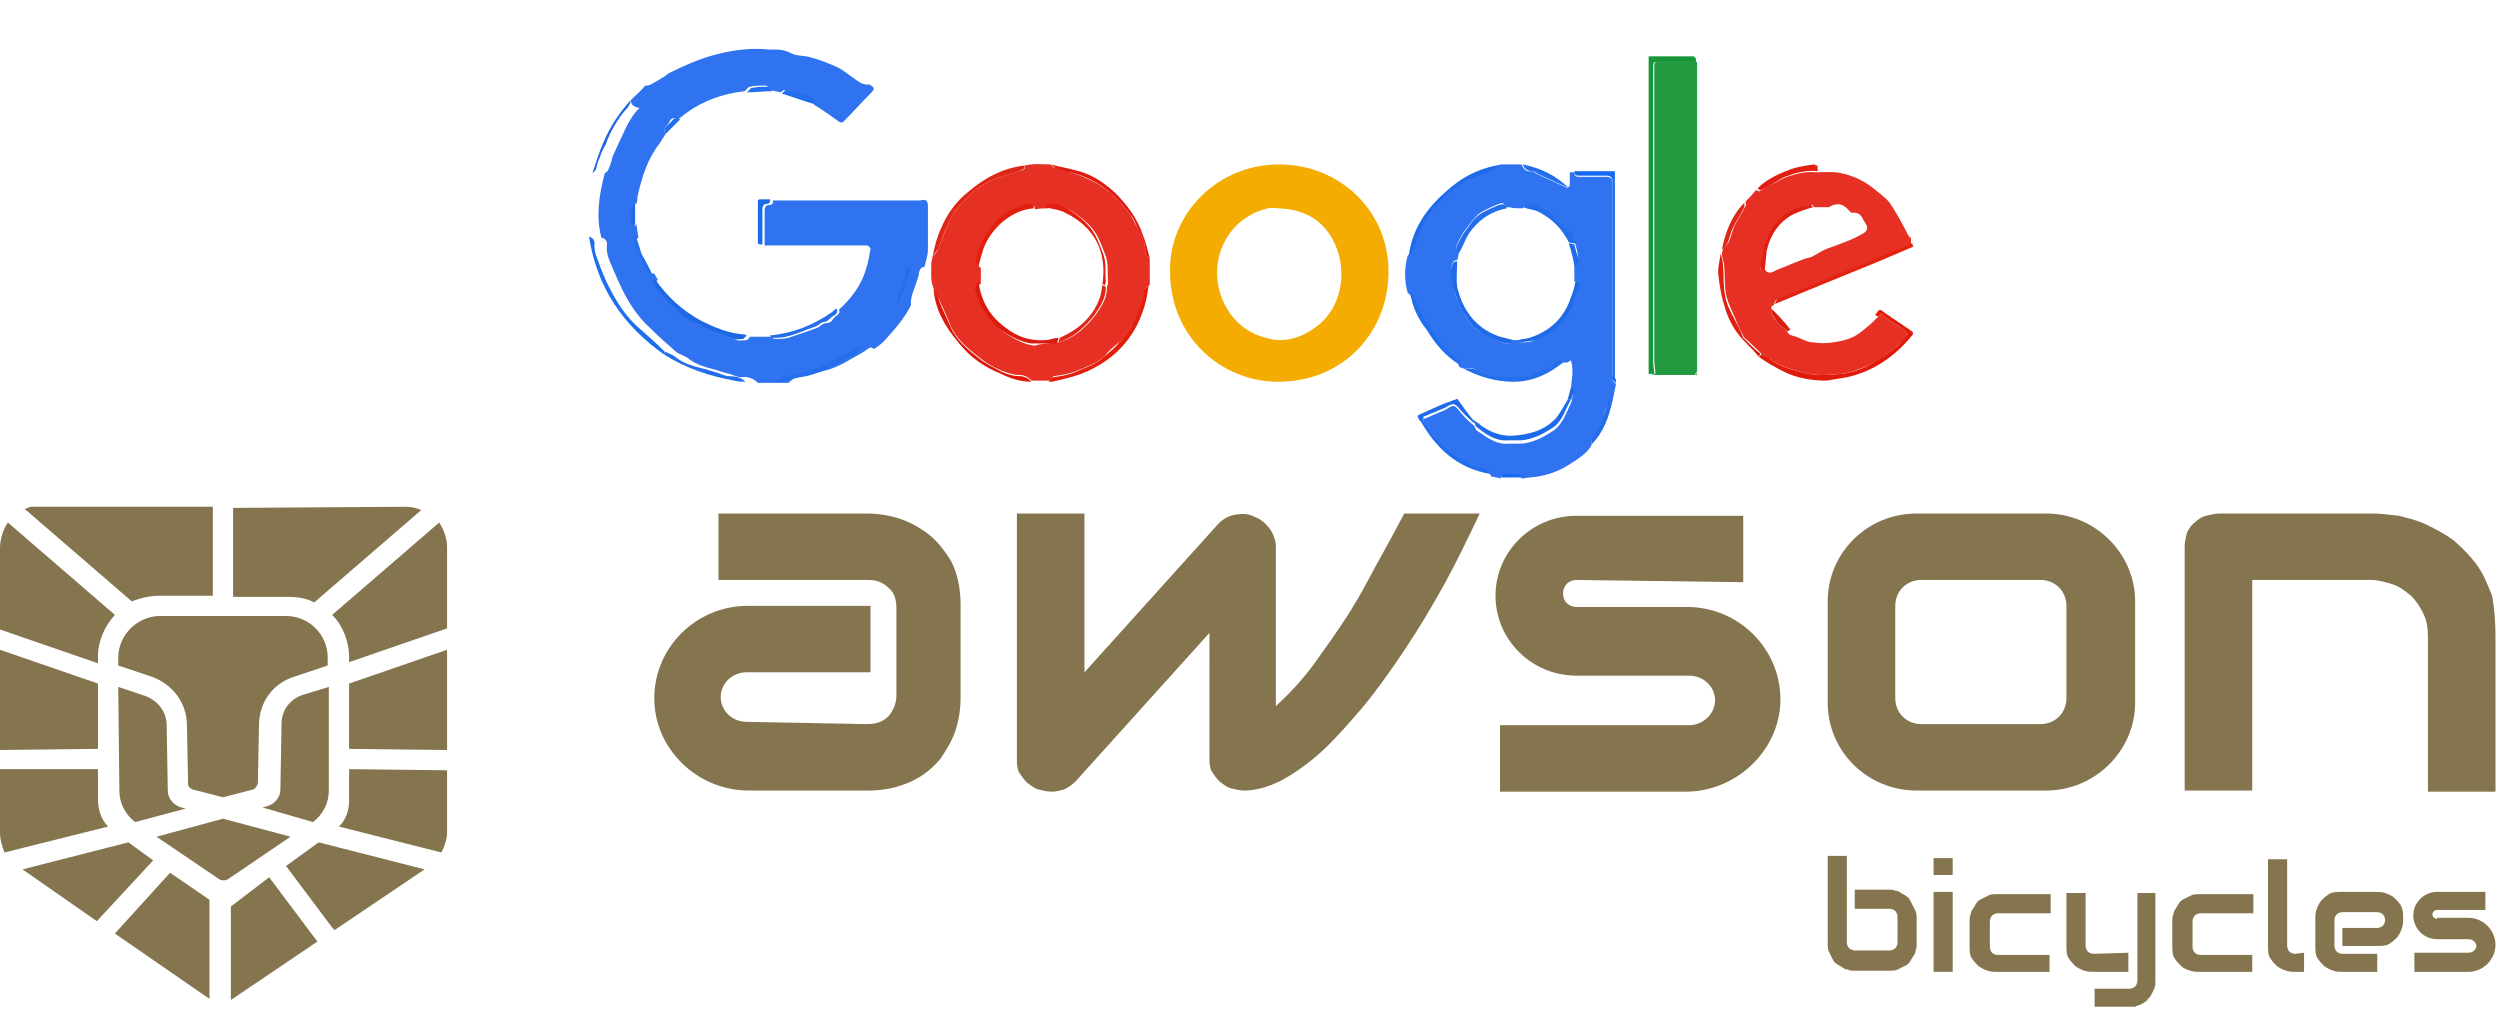 <?xml version="1.0" encoding="utf-8"?>
<!-- Generator: Adobe Illustrator 27.7.0, SVG Export Plug-In . SVG Version: 6.00 Build 0)  -->
<svg version="1.1" id="Camada_1" xmlns="http://www.w3.org/2000/svg" xmlns:xlink="http://www.w3.org/1999/xlink" x="0px" y="0px"
	 viewBox="0 0 222 90" style="enable-background:new 0 0 222 90;" xml:space="preserve">
<style type="text/css">
	.st0{clip-path:url(#SVGID_00000029748226887287556010000003870135828361293198_);}
	.st1{fill:#84754E;}
	.st2{clip-path:url(#SVGID_00000010281406087899166730000015125166248436386434_);}
	.st3{fill:#3073F0;}
	.st4{fill:#F5AC01;}
	.st5{fill:#E63024;}
	.st6{fill:#239940;}
	.st7{fill:#179838;}
	.st8{fill:#1369F2;}
	.st9{fill:#E11B0A;}
	.st10{fill:#E32110;}
	.st11{fill:#DF2718;}
	.st12{fill:#E21E0D;}
	.st13{fill:#1F6EEE;}
	.st14{fill:#DF160B;}
	.st15{fill:#1D6BEB;}
	.st16{fill:#1E68E6;}
	.st17{fill:#DB1B0F;}
	.st18{fill:#246EEC;}
	.st19{fill:#E11F10;}
	.st20{fill:#1E6AE9;}
	.st21{fill:#1969EB;}
	.st22{fill:#77B786;}
	.st23{fill:#6293F0;}
</style>
<g>
	<g>
		<defs>
			<rect id="SVGID_1_" x="57.9" y="45.6" width="163.7" height="43.8"/>
		</defs>
		<clipPath id="SVGID_00000132052168268104676100000001392715132460302515_">
			<use xlink:href="#SVGID_1_"  style="overflow:visible;"/>
		</clipPath>
		<g style="clip-path:url(#SVGID_00000132052168268104676100000001392715132460302515_);">
			<path class="st1" d="M124.7,45.6h6.7c-1,2.1-2,4.2-3.1,6.2c-1.1,2-2.3,4-3.5,5.8s-2.4,3.5-3.7,5.1c-1.3,1.5-2.5,2.9-3.7,4
				s-2.5,2-3.6,2.6c-1.2,0.6-2.3,0.9-3.3,0.9c-0.4,0-0.8-0.1-1.2-0.2c-0.4-0.1-0.7-0.4-1-0.6c-0.3-0.3-0.5-0.6-0.7-0.9
				c-0.2-0.4-0.2-0.8-0.2-1.2V56.2L95.5,69.4c-0.3,0.3-0.6,0.5-1,0.7c-0.4,0.1-0.7,0.2-1.1,0.2s-0.8-0.1-1.2-0.2
				c-0.4-0.1-0.7-0.4-1-0.6c-0.3-0.3-0.5-0.6-0.7-0.9c-0.2-0.4-0.2-0.8-0.2-1.2V45.6h6v14.1l11.9-13.2c0.4-0.4,0.9-0.7,1.5-0.8
				s1.2-0.1,1.7,0.2c0.6,0.2,1,0.6,1.4,1.1c0.3,0.5,0.5,1,0.5,1.6v14.1c1.3-1.2,2.5-2.5,3.5-3.9s2-2.8,2.9-4.2s1.7-2.9,2.5-4.4
				C123.1,48.6,123.9,47.1,124.7,45.6z"/>
			<path class="st1" d="M221.6,56.6v13.7h-6V56.6c0-0.8-0.1-1.5-0.4-2.1c-0.3-0.6-0.6-1.1-1.1-1.6c-0.5-0.4-1-0.8-1.6-1
				s-1.3-0.4-2-0.4H200v18.7h-6V48.5c0-0.4,0.1-0.8,0.2-1.2c0.2-0.4,0.4-0.7,0.7-0.9c0.3-0.3,0.6-0.5,1-0.6s0.8-0.2,1.2-0.2h13.5
				c0.8,0,1.6,0.1,2.4,0.2c0.8,0.2,1.7,0.4,2.5,0.8c0.8,0.4,1.6,0.8,2.4,1.4c0.7,0.6,1.4,1.3,2,2.1s1,1.8,1.4,2.8
				C221.5,54,221.6,55.2,221.6,56.6z"/>
			<path class="st1" d="M189.6,53.4v9c0,4.3-3.6,7.8-7.9,7.8h-11.5c-4.4,0-7.9-3.5-7.9-7.8v-9c0-4.3,3.5-7.8,7.9-7.8h11.5
				C186,45.6,189.6,49.1,189.6,53.4z M183.5,62v-8.2c0-1.3-1-2.3-2.3-2.3h-10.6c-1.3,0-2.3,1-2.3,2.3V62c0,1.3,1,2.3,2.3,2.3h10.6
				C182.5,64.3,183.5,63.3,183.5,62z"/>
			<path class="st1" d="M77,64.3c0.8,0,1.4-0.2,1.9-0.7c0.4-0.5,0.7-1.1,0.7-1.8V54c0-0.8-0.2-1.4-0.7-1.8c-0.5-0.5-1.1-0.7-1.8-0.7
				H63.8v-5.9H77c0.8,0,1.7,0.1,2.7,0.4c1,0.3,1.9,0.8,2.7,1.4c0.8,0.6,1.5,1.5,2.1,2.5c0.5,1,0.8,2.3,0.8,3.8V62
				c0,0.8-0.1,1.7-0.4,2.7c-0.3,1-0.8,1.8-1.4,2.7c-0.7,0.8-1.5,1.5-2.6,2s-2.3,0.8-3.8,0.8h-8h-2.6c-4.6,0-8.4-3.7-8.4-8.2
				s3.7-8.2,8.3-8.2h5.5h5.4v5.9h-11c-1.3,0-2.3,1-2.3,2.2s1,2.2,2.3,2.2L77,64.3L77,64.3z"/>
			<path class="st1" d="M140,51.5c-0.7,0-1.2,0.5-1.2,1.2s0.5,1.2,1.2,1.2h4.3h5.5c4.6,0,8.3,3.7,8.3,8.2s-3.9,8.2-8.4,8.2h-16.5
				v-5.9H150c1.2,0,2.3-1,2.3-2.2s-1-2.2-2.3-2.2h-10c-4,0-7.2-3.2-7.2-7.1s3.2-7.1,7.2-7.1h14.8v5.9L140,51.5z"/>
			<path class="st1" d="M170.2,81.6v2.3c0,0.2,0,0.3-0.1,0.5c0,0.2-0.1,0.4-0.2,0.5c-0.1,0.2-0.2,0.3-0.3,0.5s-0.3,0.3-0.5,0.4
				s-0.4,0.2-0.6,0.3c-0.2,0.1-0.5,0.1-0.8,0.1h-3.1c-0.2,0-0.3,0-0.5-0.1c-0.2,0-0.4-0.1-0.5-0.2c-0.2-0.1-0.3-0.2-0.5-0.3
				c-0.2-0.1-0.3-0.3-0.4-0.5c-0.1-0.2-0.2-0.4-0.3-0.6s-0.1-0.5-0.1-0.8V76h1.7v7.7c0,0.2,0.1,0.4,0.2,0.5c0.1,0.1,0.3,0.2,0.5,0.2
				h3.1c0.2,0,0.4-0.1,0.5-0.2s0.2-0.3,0.2-0.5v-2.3c0-0.2-0.1-0.4-0.2-0.5c-0.1-0.1-0.3-0.2-0.5-0.2h-3.1V79h3.1
				c0.2,0,0.3,0,0.5,0.1c0.2,0,0.4,0.1,0.5,0.2c0.2,0.1,0.4,0.2,0.5,0.3c0.2,0.1,0.3,0.3,0.4,0.5c0.1,0.2,0.2,0.4,0.3,0.6
				C170.2,81,170.2,81.3,170.2,81.6z"/>
			<path class="st1" d="M173.4,76.2v1.5h-1.7v-1.5H173.4z M173.4,79.2v7.1h-1.7v-7.1H173.4z"/>
			<path class="st1" d="M182,84.6v1.7h-4.7c-0.2,0-0.5,0-0.8-0.1s-0.5-0.2-0.8-0.4c-0.2-0.2-0.4-0.4-0.6-0.7
				c-0.2-0.3-0.2-0.7-0.2-1.1v-2.3c0-0.2,0-0.3,0.1-0.5c0-0.2,0.1-0.4,0.2-0.5c0.1-0.2,0.2-0.3,0.3-0.5s0.3-0.3,0.5-0.4
				s0.4-0.2,0.6-0.3c0.2-0.1,0.5-0.1,0.8-0.1h4.7v1.7h-4.7c-0.2,0-0.4,0.1-0.5,0.2s-0.2,0.3-0.2,0.5v2.3c0,0.2,0.1,0.4,0.2,0.5
				c0.1,0.1,0.3,0.2,0.5,0.2h4.6V84.6z"/>
			<path class="st1" d="M191.4,79.2V87c0,0.3,0,0.6-0.1,0.8c-0.1,0.2-0.2,0.4-0.3,0.6s-0.3,0.3-0.4,0.5c-0.2,0.1-0.3,0.2-0.5,0.3
				c-0.2,0.1-0.4,0.1-0.5,0.2c-0.2,0-0.4,0.1-0.5,0.1H186v-1.7h3.1c0.2,0,0.4-0.1,0.5-0.2s0.2-0.3,0.2-0.5v-7.8h1.6V79.2z M189,84.6
				v1.7h-3.1c-0.2,0-0.5,0-0.8-0.1s-0.5-0.2-0.8-0.4c-0.2-0.2-0.4-0.4-0.6-0.7c-0.2-0.3-0.2-0.7-0.2-1.1v-4.7h1.7V84
				c0,0.2,0.1,0.4,0.2,0.5c0.1,0.1,0.3,0.2,0.5,0.2L189,84.6L189,84.6z"/>
			<path class="st1" d="M200,84.6v1.7h-4.7c-0.2,0-0.5,0-0.8-0.1s-0.6-0.2-0.8-0.4c-0.2-0.2-0.4-0.4-0.6-0.7
				c-0.2-0.3-0.2-0.7-0.2-1.1v-2.3c0-0.2,0-0.3,0.1-0.5c0-0.2,0.1-0.4,0.2-0.5c0.1-0.2,0.2-0.3,0.3-0.5s0.3-0.3,0.5-0.4
				s0.4-0.2,0.6-0.3c0.2-0.1,0.5-0.1,0.8-0.1h4.7v1.7h-4.7c-0.2,0-0.4,0.1-0.5,0.2s-0.2,0.3-0.2,0.5v2.3c0,0.2,0.1,0.4,0.2,0.5
				c0.1,0.1,0.3,0.2,0.5,0.2h4.6V84.6z"/>
			<path class="st1" d="M204.6,84.6v1.7h-0.8c-0.2,0-0.5,0-0.8-0.1s-0.5-0.2-0.8-0.4c-0.2-0.2-0.4-0.4-0.6-0.7
				c-0.2-0.3-0.2-0.7-0.2-1.1v-7.7h1.7V84c0,0.2,0.1,0.4,0.2,0.5c0.1,0.1,0.3,0.2,0.5,0.2L204.6,84.6L204.6,84.6z"/>
			<path class="st1" d="M213.4,81.6c0,0.2,0,0.5-0.1,0.8s-0.2,0.5-0.4,0.8c-0.2,0.2-0.4,0.4-0.7,0.6s-0.7,0.2-1.1,0.2H208v-1.6h3.1
				c0.2,0,0.4-0.1,0.5-0.2s0.2-0.3,0.2-0.5s-0.1-0.4-0.2-0.5c-0.1-0.1-0.3-0.2-0.5-0.2H208c-0.2,0-0.4,0.1-0.5,0.2s-0.2,0.3-0.2,0.5
				V84c0,0.2,0.1,0.4,0.2,0.5c0.1,0.1,0.3,0.2,0.5,0.2h3.1v1.6H208c-0.2,0-0.5,0-0.8-0.1s-0.5-0.2-0.8-0.4c-0.2-0.2-0.4-0.4-0.6-0.7
				c-0.2-0.3-0.2-0.7-0.2-1.1v-2.4c0-0.2,0-0.5,0.1-0.8s0.2-0.5,0.4-0.8c0.2-0.2,0.4-0.4,0.7-0.6s0.7-0.2,1.1-0.2h3.1
				c0.2,0,0.5,0,0.8,0.1s0.5,0.2,0.8,0.4c0.2,0.2,0.4,0.4,0.6,0.7C213.4,80.8,213.4,81.1,213.4,81.6z"/>
			<path class="st1" d="M216.4,81.6c-0.2,0-0.4-0.2-0.4-0.4c0-0.2,0.2-0.4,0.4-0.4h4.3v-1.6h-4.3c-1.1,0-2.1,0.9-2.1,2.1
				c0,1.1,0.9,2.1,2.1,2.1h2.8c0.4,0,0.7,0.3,0.7,0.6s-0.3,0.6-0.7,0.6h-4.8v1.7h4.8c1.3,0,2.4-1.1,2.4-2.4s-1.1-2.4-2.4-2.4h-1.6
				h-1.2V81.6z"/>
		</g>
	</g>
</g>
<g>
	<g>
		<defs>
			<rect id="SVGID_00000093894106398518743180000004838980686649013647_" y="45" width="39.7" height="43.8"/>
		</defs>
		<clipPath id="SVGID_00000110442527666971650060000010783275531727733164_">
			<use xlink:href="#SVGID_00000093894106398518743180000004838980686649013647_"  style="overflow:visible;"/>
		</clipPath>
		<g style="clip-path:url(#SVGID_00000110442527666971650060000010783275531727733164_);">
			<path class="st1" d="M36,45c0.5,0,1,0.1,1.4,0.3l-9.5,8.2c-0.7-0.4-1.5-0.5-2.5-0.5h-4.7v-7.9L36,45L36,45z M18.9,45v7.9h-4.7
				c-0.9,0-1.7,0.2-2.5,0.5l-9.5-8.2c0.4-0.2,0.9-0.3,1.4-0.3L18.9,45L18.9,45z M0.7,46.4l9.5,8.2c-0.9,1-1.5,2.3-1.5,3.7v0.6
				l-8.7-3v-7.2C0,47.8,0.3,47,0.7,46.4z M39.7,48.6v7.2l-8.7,3v-0.4c0-1.5-0.6-2.9-1.5-3.8l9.5-8.2C39.4,47,39.7,47.8,39.7,48.6z
				 M0,57.7l8.7,3v5.8L0,66.6V57.7z M39.7,57.7v8.9L31,66.5v-5.8L39.7,57.7z M31,68.3l8.7,0.1v5.5c0,0.6-0.2,1.2-0.5,1.8l-9.1-2.3
				c0.6-0.6,0.9-1.4,0.9-2.3V68.3L31,68.3z M8.7,68.3V71c0,0.9,0.3,1.8,0.9,2.4l-9.2,2.3C0.2,75.2,0,74.6,0,73.9v-5.6
				C0,68.3,8.7,68.3,8.7,68.3z M11.4,74.8l2.2,1.6l-5,5.4L2,77.2L11.4,74.8z M28.3,74.8l9.4,2.4l-8,5.4c0-0.1-0.1-0.1-0.1-0.1
				l-4.2-5.6L28.3,74.8z M15.1,77.5l3.5,2.4v8.8l-8.4-5.8L15.1,77.5z M23.9,77.9l4.2,5.6l0.1,0.1l-7.7,5.2v-8.3L23.9,77.9z"/>
			<path class="st1" d="M25.4,54.7c2,0,3.7,1.6,3.7,3.7v0.7l-3,1c-1.9,0.6-3.1,2.3-3.1,4.3l-0.1,5.1c0,0.2-0.2,0.5-0.4,0.6l-2.7,0.7
				l-2.7-0.7c-0.2-0.1-0.4-0.2-0.4-0.5v-0.1l-0.1-5.1c0-1.9-1.2-3.6-3.1-4.3l-3-1v-0.7c0-2,1.7-3.7,3.7-3.7H25.4z M29.2,61v9.2
				c0,1.1-0.5,2.1-1.4,2.8l-4.5-1.3l0.4-0.1c0.7-0.2,1.2-0.8,1.2-1.5l0.1-5.8c0-1.2,0.7-2.2,1.9-2.6L29.2,61z M10.5,61l2.4,0.8
				c1.1,0.4,1.9,1.4,1.9,2.6l0.1,5.8c0,0.7,0.5,1.3,1.2,1.5l0.4,0.1L12,73c-0.9-0.7-1.4-1.7-1.4-2.8L10.5,61L10.5,61z M19.8,72.7
				l6,1.6l-5.6,3.8c-0.2,0.1-0.5,0.1-0.7,0l-5.6-3.8L19.8,72.7z"/>
		</g>
	</g>
</g>
<g>
	<path class="st3" d="M59.1,11.9c-0.2,0.3-0.3,0.5-0.5,0.8c-1.1,1.4-1.6,3-2,4.8c0,0.2,0,0.4-0.1,0.6h-0.1c-0.3,0.2-0.4,1.4-0.2,1.7
		c0,0.1,0.1,0.4,0.3,0.1c0.1,0.4,0.1,0.8,0.2,1.2c-0.4,0.2-0.2,0.5-0.1,0.7c0.2,0.6,0.5,1.3,0.8,1.9c0.1,0.3,0.2,0.6,0.7,0.6
		c0.1,0.2,0.2,0.3,0.3,0.5c0,0.1-0.2,0.2-0.1,0.3c0.1,0.2,0.2,0.5,0.4,0.7c0.4,0.5,0.8,1,1.3,1.4c0.6,0.6,1.2,1.2,2.1,1.6
		c0.6,0.2,1.1,0.6,1.7,0.8c0.5,0.2,1.1,0.4,1.6,0.6c0.3,0.1,0.6,0,0.9,0c0.1,0,0.2-0.2,0.3-0.3c0.6,0,1.3,0,1.9,0
		c0.1,0.1,0.2,0.2,0.3,0.2c0.4,0,0.8,0,1.2-0.1c0.9-0.3,1.8-0.6,2.6-0.9c0.2-0.1,0.5-0.4,0.7-0.4c0.4,0,0.6-0.2,0.7-0.4
		c0.2-0.3,0.7-0.4,0.5-0.8c1.1-1,2-2.2,2.4-3.6c0.2-0.6,0.3-1.2,0.4-1.8c0-0.1-0.2-0.3-0.3-0.3c-0.2,0-0.5,0-0.7,0c-2.7,0-5.3,0-8,0
		c-0.1,0-0.3,0-0.4,0c0-1,0-2,0-3.1c0-0.3,0.1-0.5,0.4-0.5s0.4-0.2,0.3-0.4c0.2,0,0.5,0,0.7,0h0.1c0.1,0,0.2,0,0.3,0h0.1
		c0.1,0,0.2,0,0.3,0h0.1c0.1,0,0.2,0,0.3,0h0.1c0.1,0,0.2,0,0.3,0H71c0.1,0,0.2,0,0.3,0h0.1c0.1,0,0.2,0,0.3,0h0.1
		c0.1,0,0.2,0,0.3,0h0.1c0.1,0,0.2,0,0.3,0h0.1c0.1,0,0.2,0,0.3,0H73c0.1,0,0.2,0,0.3,0h0.1c0.1,0,0.2,0,0.3,0h0.1
		c0.1,0,0.2,0,0.3,0h0.1c0.1,0,0.2,0,0.3,0h0.1c0.1,0,0.2,0,0.3,0H75c0.1,0,0.2,0,0.3,0h0.1c0.1,0,0.2,0,0.3,0h0.1
		c0.1,0,0.2,0,0.3,0h0.1c0.1,0,0.2,0,0.3,0h0.1c0.1,0,0.2,0,0.3,0H77c0.1,0,0.2,0,0.3,0h0.1c0.1,0,0.2,0,0.3,0h0.1
		c0.1,0,0.2,0,0.3,0h0.1c0.1,0,0.2,0,0.3,0h0.1c0.1,0,0.2,0,0.3,0H79c0.1,0,0.2,0,0.3,0h0.1c0.3,0,0.7,0,1,0h0.1c0.1,0,0.2,0,0.3,0
		h0.1c0.1,0,0.2,0,0.3,0h0.1c0.1,0,0.2,0,0.3,0h0.1c0.4-0.1,0.7-0.1,0.7,0.5c0,1.3,0,2.6,0,3.9c0,0.5-0.2,1-0.3,1.5
		c-0.3,0-0.4,0.2-0.5,0.5c0,0.3-0.1,0.5-0.2,0.8c-0.2,0.7-0.6,1.4-0.5,2.1c-0.6,1.2-1.5,2.2-2.4,3.2c-0.3,0.3-0.6,0.5-0.9,0.7
		c-0.1-0.1-0.3-0.2-0.4-0.1c-0.2,0.1-0.4,0.3-0.6,0.4c-1.1,0.6-2.1,1.3-3.3,1.6c-0.8,0.2-1.6,0.6-2.5,0.6c-0.3,0-0.5,0.3-0.8,0.5
		c-0.1,0-0.2,0-0.3,0h-0.1c-0.8,0-1.5,0-2.3,0c-0.4-0.4-0.9-0.6-1.5-0.5c-0.3,0-0.7-0.2-1-0.3c-0.5-0.1-1-0.3-1.4-0.4
		c-0.8-0.2-1.5-0.4-2.2-0.9c-0.3-0.3-0.8-0.4-1.1-0.6c-0.8-0.7-1.6-1.4-2.4-2.2c-1-0.9-1.8-2.1-2.4-3.3c-0.3-0.6-0.6-1.3-0.9-2
		c-0.3-0.7-0.6-1.3-0.5-2.1c0-0.3-0.1-0.5-0.5-0.6c-0.5-1.9-0.2-3.8,0.3-5.7c0.1-0.1,0.3-0.2,0.3-0.3c0.2-0.4,0.3-0.8,0.4-1.2
		c0.2-0.4,0.3-0.7,0.5-1.1c0.3-0.6,0.5-1.1,0.8-1.7c0.3-0.5,0.6-1.1,1.1-1.5C56,9.4,56.1,9.2,56,8.9c0.4-0.4,0.9-0.8,1.3-1.3
		c0.2,0,0.3,0,0.5-0.1c0.5-0.3,1.1-0.6,1.6-1C60.6,5.9,61.7,5.4,63,5c1.7-0.5,3.5-0.8,5.3-0.6c0.2,0,0.4,0,0.6,0
		c0.5,0,0.9,0.1,1.3,0.3C70.7,5,71.4,4.9,72,5.1c0.8,0.2,1.5,0.5,2.2,0.8c0.5,0.2,1,0.6,1.4,0.9c0.5,0.3,0.9,0.8,1.6,0.7
		c0.5,0.3,0.5,0.4,0.1,0.8c-0.8,0.8-1.6,1.7-2.4,2.5c-0.1,0.1-0.3,0.1-0.4,0c-0.7-0.5-1.4-1-2.2-1.5c-0.1-0.1-0.1-0.3-0.2-0.4
		c-0.3-0.4-0.8-0.5-1.3-0.6C70.4,8.2,70,8.1,69.6,8c-0.1,0-0.2,0.2-0.3,0.2C69,8.1,68.7,8.1,68.4,8c-0.1-0.1-0.2-0.4-0.4-0.4
		c-0.5,0-1,0-1.4,0.1c-0.2,0-0.3,0.3-0.5,0.4C64.3,8.3,62.5,8.9,61,10c-0.3,0.2-0.5,0.4-0.8,0.6c-0.3-0.1-0.5-0.2-0.7,0.1
		C59.4,11.1,58.8,11.3,59.1,11.9z"/>
	<path class="st3" d="M129.9,32.7c-0.1,0-0.2-0.1-0.3-0.1c-0.1-0.2-0.2-0.5-0.3-0.6c-1.2-0.8-2-1.9-2.7-3.1c-0.4-0.6-0.7-1.3-1-2
		c-0.1-0.4-0.3-0.7-0.6-0.9c-0.3-1.1-0.3-2.2,0-3.3c0.6-0.5,0.6-1.3,0.9-1.9s0.5-1.3,0.9-1.8c1.1-1.2,2.1-2.5,3.7-3.1
		c0.6-0.2,1.2-0.4,1.8-0.7c0.4-0.2,0.7-0.4,1-0.6c0.6,0,1.2,0,1.8,0c0.2,0.4,0.4,0.7,0.9,0.6c0.1,0,0.3,0.1,0.4,0.2
		c0.1,0.1,0.3,0.1,0.4,0.2c0.4,0.2,0.7,0.3,1.1,0.5c0.4,0.2,0.9,0.4,1.3,0.6c0.1-0.1,0.2-0.2,0.2-0.3c0-0.4,0-0.7,0-1.1
		c0.1,0,0.3,0,0.4,0c0,0.3,0.1,0.4,0.4,0.4c0.8,0,1.6,0,2.4,0c0.4,0,0.6,0.1,0.6,0.6c0,5.7,0,11.4,0,17.1c0,0.1,0,0.3,0,0.4
		c0.1,0.1,0.2,0.2,0.3,0.3c-0.1,0.5-0.2,1-0.3,1.5c-0.1,0.1-0.3,0.1-0.4,0.2c-0.2,0.4-0.3,0.8-0.4,1.2c-0.2,0.6-0.4,1.2-0.8,1.7
		c-0.3,0.3-0.3,0.6-0.3,0.9c-0.5,0.8-1.4,1.3-2.2,1.8c-1,0.6-2.1,0.9-3.2,1c-0.3,0-0.6,0.1-0.8,0.1c0-0.2-0.1-0.4-0.3-0.3
		c-0.4,0-0.8,0-1.2,0c-0.3,0-0.4,0.1-0.3,0.3c-0.3-0.1-0.6-0.1-0.9-0.2c-0.1-0.4-0.4-0.5-0.7-0.5c-1-0.2-1.8-0.7-2.6-1.2
		c-0.6-0.4-1-0.9-1.5-1.4c-0.2-0.2-0.3-0.4-0.5-0.5c-0.3-0.4-0.5-0.7-0.7-1.1c0-0.1,0-0.3,0-0.4c0.4-0.1,0.7-0.3,1-0.4
		c0.4-0.2,0.8-0.3,1.1-0.5c0.6-0.4,0.7-0.3,1.1,0.2c0.4,0.5,0.8,0.9,1.3,1.3c0.1,0.1,0.1,0.3,0.2,0.4c0.9,0.6,1.7,1.3,2.9,1.2
		c0.4,0,0.7,0,1.1,0c1.1-0.1,2-0.6,2.9-1.2c0.8-0.6,1.1-1.6,1.5-2.4c0-0.1,0.1-0.2,0.1-0.3c0-0.3,0.2-0.6-0.1-0.8
		c0-0.9,0.3-1.7,0-2.7c-0.2,0.1-0.3,0.2-0.4,0.2c-0.3,0-0.5-0.1-0.8,0.1c-0.6,0.6-1.6,0.7-2.3,1.3h-0.1c-1,0-2,0-2.9-0.1
		c-0.6-0.1-1.2-0.4-1.8-0.6C130.7,32.6,130.3,32.7,129.9,32.7z M139.9,21.7c-0.1-0.2-0.3-0.4-0.3-0.6c0-0.4-0.4-0.6-0.7-0.8
		c-0.3-0.3-0.7-0.5-0.9-0.9c-0.1-0.2-0.4-0.4-0.6-0.5c-0.3-0.2-0.6-0.3-0.9-0.5c-0.6-0.3-0.8-0.3-1.3,0.1c-0.4,0-0.8,0-1.2-0.1h-0.1
		c-0.1,0-0.1,0-0.2,0c-0.1-0.4-0.3-0.4-0.6-0.3c-0.2,0.1-0.5,0.2-0.7,0.3c-0.4,0.2-0.9,0.4-1.2,0.7c-0.4,0.4-0.7,0.8-1,1.2
		c-0.3,0.4-0.6,0.9-0.8,1.4c-0.1,0.2-0.1,0.5,0.2,0.6c-0.1,0.3-0.1,0.5-0.2,0.8c-0.4,0-0.4,0.3-0.5,0.6c-0.1,0.8,0.2,1.5,0.3,2.3
		c0.2,0.7,0.5,1.3,0.9,2c0.3,0.5,0.6,1,1.1,1.3c0.7,0.4,1.4,0.9,2.2,1.1c0.3,0.1,0.7,0.3,1-0.2c0.1,0,0.2,0,0.4,0
		c0.1,0.1,0.1,0.2,0.2,0.2c0.4,0,0.9,0,1.3-0.2c0.7-0.2,1.3-0.7,1.9-1.2c0.5-0.5,1-1.1,1.3-1.8c0.3-0.6,0.4-1.2,0.6-1.8
		c0.1-0.3,0-0.4-0.3-0.4c0-0.5,0-1,0-1.5c0.5-0.1,0.3-0.5,0.3-0.8C140.1,22.4,140,22.1,139.9,21.7z"/>
	<path class="st4" d="M113.6,14.6c5.4,0,9.8,4.2,9.7,9.7c-0.1,5.4-4.2,9.7-10,9.6c-4.9-0.1-9.4-4-9.4-9.8
		C103.8,19.1,108,14.6,113.6,14.6z M113.6,18.5c-0.3,0-0.7-0.1-1,0c-3.5,0.8-5.3,4.4-4.2,7.7c0.7,2,2.1,3.3,4,3.8
		c1.6,0.5,3.2,0,4.5-1c2.3-1.7,2.7-4.9,1.7-7.2C117.7,19.7,116,18.6,113.6,18.5z"/>
	<path class="st5" d="M82.9,25.6c-0.3-0.7-0.2-1.4-0.2-2.2c0-0.2,0.1-0.4,0.1-0.6c0.2-0.2,0.4-0.4,0.5-0.7c0.3-0.7,0.5-1.3,0.8-2
		c0.2-0.6,0.5-1.1,0.9-1.6c1-1.2,2.1-2.2,3.6-2.7c0.6-0.2,1.2-0.4,1.9-0.6c0.3-0.1,0.6-0.1,0.5-0.5c0.8-0.2,1.5-0.1,2.3-0.1
		c0.1,0.1,0.2,0.3,0.4,0.3c0.5,0.1,0.9,0.2,1.4,0.4c1.5,0.5,2.8,1.1,3.9,2.2c0.5,0.5,1,1,1.4,1.6c0.2,0.3,0.4,0.8,0.6,1.1
		c0.4,0.6,0.7,1.3,0.7,2.1c0,0.3,0.1,0.5,0.4,0.6c0,0.8,0,1.6,0,2.4c-0.1,0.1-0.4,0.3-0.4,0.4c-0.1,0.9-0.4,1.7-0.8,2.5
		s-0.8,1.5-1.4,2.1c-0.5,0.4-1,0.8-1.4,1.3c-0.7,0.7-1.5,0.9-2.4,1.3c-0.7,0.3-1.4,0.4-2.1,0.5c-0.1,0-0.3,0.3-0.4,0.4
		c-0.5,0-1,0-1.6,0c-0.3-0.3-0.6-0.5-1.1-0.5s-1.1-0.2-1.6-0.4c-0.7-0.3-1.4-0.7-2-1.2c-1-0.8-2-1.6-2.5-2.8c-0.3-0.8-0.7-1.6-1-2.3
		C83.2,26.3,83,25.9,82.9,25.6z M94,30.4L94,30.4c0.7-0.2,1.3-0.5,1.8-0.9c0.6-0.5,1.2-1.1,1.6-1.7c0.5-0.7,0.9-1.4,0.9-2.3
		c0-0.1,0.1-0.3,0.1-0.4c-0.1-0.9,0.1-1.7-0.3-2.6c-0.3-0.8-0.6-1.6-1.1-2.2c-0.4-0.5-1-1-1.6-1.4s-1.3-0.7-2-0.7
		c-0.2,0-0.4,0-0.3,0.3c-0.4,0-0.8,0-1.2,0.1c0-0.5-0.4-0.4-0.6-0.3c-0.9,0.3-1.7,0.6-2.4,1.3c-1.1,0.9-1.6,2.1-2,3.4
		c-0.1,0.3-0.1,0.6,0.2,0.8c0,0.5,0,1,0,1.4c-0.3,0.1-0.3,0.5-0.2,0.7c0.2,0.6,0.4,1.3,0.8,1.9c0.5,0.8,1,1.5,1.9,2
		c0.7,0.4,1.4,0.8,2.3,0.9C92.4,30.5,93.1,30.5,94,30.4C93.9,30.4,93.9,30.4,94,30.4z"/>
	<path class="st5" d="M155.9,16.9C156,16.9,156,16.9,155.9,16.9c0.2,0,0.3,0.1,0.3,0.1c0.5-0.3,1-0.6,1.5-0.8c0.3-0.2,0.7-0.4,1-0.5
		c0.9-0.3,1.7-0.5,2.6-0.4c0.8,0,1.5-0.1,2.3,0.1c0.9,0.2,1.8,0.6,2.6,1.2c0.6,0.5,1.2,0.9,1.6,1.4c0.6,0.9,1.1,1.8,1.6,2.8
		c0.1,0.1,0.1,0.2,0.2,0.3h0.1c0,0.1,0,0.3,0,0.4s0,0.1,0,0.2c-0.6,0.3-1.3,0.5-1.9,0.8c-0.6,0.3-1.2,0.6-1.9,0.8
		c-0.7,0.3-1.5,0.6-2.2,0.9c-1.3,0.5-2.6,1.1-3.9,1.6c-0.7,0.3-1.4,0.5-2,0.8c-0.2,0.1-0.2,0.3-0.3,0.5l0,0c-0.1,0-0.1,0.1-0.2,0.1
		c0,0.1,0,0.1,0,0.2c-0.1,0.5,0.3,0.9,0.5,1.2c0.2,0.3,0.6,0.5,0.9,0.8c0.1,0.4,0.5,0.4,0.8,0.5c0.5,0.2,1,0.5,1.5,0.5
		c0.6,0.1,1.2,0.1,1.8,0s1.2-0.2,1.8-0.5s1.1-0.8,1.6-1.2c0.2-0.2,0.4-0.4,0.6-0.6c0.2-0.2,0.3-0.3,0.5,0c0.1,0.1,0.3,0.2,0.4,0.3
		c0.6,0.4,1.3,0.7,1.7,1.3c-0.3,0.4-0.6,0.8-1,1.1c-0.8,0.6-1.5,1.2-2.4,1.6c-0.8,0.4-1.7,0.7-2.5,0.8c-1.1,0.1-2.2,0.2-3.3-0.1
		c-1-0.3-2.1-0.5-3-1.2c-0.3-0.2-0.6-0.4-0.8-0.5c-0.5-0.5-1-1-1.5-1.4c-0.3-0.6-0.6-1.1-0.8-1.7c-0.3-0.7-0.6-1.3-0.8-2
		c-0.2-0.9-0.1-1.8-0.2-2.7c0-0.4-0.2-0.7-0.2-1.1c0-0.1,0.1-0.2,0.1-0.4c0.2-0.2,0.4-0.4,0.5-0.6c0.2-0.4,0.3-0.9,0.5-1.4
		c0.3-0.6,0.7-1.2,1-1.8c0.1-0.1,0-0.3,0-0.4C155.3,17.6,155.6,17.3,155.9,16.9C155.8,17,155.8,17,155.9,16.9
		C155.8,17,155.8,17,155.9,16.9L155.9,16.9z M156.7,23.9L156.7,23.9c0.3,0.5,0.7,0.3,1,0.1c0.8-0.3,1.7-0.7,2.5-1
		c0.2-0.1,0.5-0.1,0.7-0.2c0.4-0.2,0.8-0.5,1.3-0.7c1.1-0.4,2.3-0.8,3.3-1.4c0.3-0.2,0.4-0.5,0.2-0.8c-0.1-0.1-0.1-0.2-0.2-0.3
		c-0.2-0.5-0.5-0.8-1.1-0.7c-0.2-0.2-0.3-0.3-0.5-0.5c-0.5-0.4-1-0.3-1.5,0c-0.4,0-0.9,0-1.3,0c-0.1-0.1-0.2-0.3-0.3-0.2
		c-0.5,0.1-1.1,0.3-1.6,0.5c-0.5,0.3-1,0.6-1.3,1c-0.5,0.6-0.8,1.3-1.1,2c-0.1,0.3-0.1,0.7-0.2,1c-0.1,0.3-0.1,0.6-0.2,0.9
		C156.2,23.9,156.4,24,156.7,23.9z"/>
	<path class="st6" d="M150.7,5.5c0,8.9,0,17.8,0,26.8c0,0.2,0,0.5,0,0.7c-0.1,0.1-0.2,0.2-0.2,0.3c-1.2,0-2.3,0-3.5,0
		c-0.2,0-0.3-0.1-0.5-0.1c0.2,0,0.3,0,0.5,0c0-0.4-0.1-0.8-0.1-1.1c0-0.7,0-1.4,0-2.1c0-8,0-15.9,0-23.9c0-0.6,0-0.6,0.6-0.6
		C148.5,5.5,149.6,5.5,150.7,5.5L150.7,5.5z"/>
	<path class="st7" d="M150.6,5.5c-1.1,0-2.1,0-3.2,0c-0.6,0-0.6,0-0.6,0.6c0,8,0,15.9,0,23.9c0,0.7,0,1.4,0,2.1
		c0,0.4,0.1,0.7,0.1,1.1c-0.1,0-0.3,0-0.5,0c0-0.2,0-0.4,0-0.5c0-9.1,0-18.1,0-27.2c0-0.1,0-0.3,0-0.5c1.2,0,2.4,0,3.6,0h0.1
		c0.1,0,0.2,0,0.3,0c0.1,0.1,0.1,0.1,0.2,0.2C150.6,5.2,150.6,5.4,150.6,5.5z"/>
	<path class="st8" d="M143.5,34c-0.1-0.1-0.3-0.2-0.3-0.3c-0.1-0.1,0-0.3,0-0.4c0-5.7,0-11.4,0-17.1c0-0.4-0.1-0.6-0.6-0.6
		c-0.8,0-1.6,0-2.4,0c-0.3,0-0.4-0.1-0.4-0.4c1.2,0,2.4,0,3.6,0c0,0.1,0,0.2,0,0.3c0,6,0,12,0,18C143.5,33.7,143.5,33.8,143.5,34z"
		/>
	<path class="st9" d="M156.4,31.4c0.3,0.2,0.6,0.3,0.8,0.5c0.9,0.7,1.9,0.9,3,1.2s2.2,0.2,3.3,0.1c0.9-0.1,1.8-0.4,2.5-0.8
		c0.8-0.4,1.6-1,2.4-1.6c0.4-0.3,0.6-0.7,1-1.1c-0.4-0.6-1.1-0.9-1.7-1.3c-0.1-0.1-0.3-0.2-0.4-0.3c-0.2-0.3-0.3-0.2-0.5,0
		c-0.1,0-0.2-0.1-0.3-0.1c0.4-0.6,0.4-0.6,0.9-0.2c0.7,0.5,1.5,1,2.2,1.5c0.3,0.2,0.4,0.3,0.1,0.6c-1.5,1.8-3.4,3.1-5.7,3.6
		c-0.6,0.1-1.2,0.2-1.8,0.3c-1.3,0-2.6-0.2-3.8-0.8c-0.8-0.4-1.5-0.8-2.2-1.3C156.3,31.6,156.4,31.5,156.4,31.4z"/>
	<path class="st10" d="M157.6,27c0.1-0.2,0.2-0.5,0.3-0.5c0.7-0.3,1.3-0.5,2-0.8c1.3-0.5,2.6-1.1,3.9-1.6c0.7-0.3,1.5-0.6,2.2-0.9
		c0.6-0.3,1.2-0.5,1.9-0.8c0.6-0.3,1.3-0.5,1.9-0.8c0,0.1,0.1,0.2,0.1,0.3c-0.9,0.4-1.9,0.8-2.8,1.2c-2.2,0.9-4.4,1.8-6.6,2.7
		C159.5,26.2,158.6,26.6,157.6,27z"/>
	<path class="st11" d="M91,14.7c0,0.4-0.3,0.4-0.5,0.5c-0.6,0.2-1.3,0.4-1.9,0.6c-1.5,0.5-2.6,1.5-3.6,2.7c-0.4,0.5-0.7,1-0.9,1.6
		c-0.3,0.6-0.5,1.3-0.8,2c-0.1,0.2-0.3,0.4-0.5,0.7c0.2-0.9,0.4-1.8,0.8-2.6c0.5-1.2,1.3-2.3,2.3-3.1C87.4,15.8,89.1,14.9,91,14.7z"
		/>
	<path class="st12" d="M93.1,33.9c0.1-0.1,0.3-0.4,0.4-0.4c0.7-0.1,1.4-0.2,2.1-0.5c0.8-0.4,1.7-0.6,2.4-1.3c0.5-0.4,1-0.8,1.4-1.3
		c0.6-0.6,1.1-1.4,1.4-2.1c0.4-0.8,0.7-1.6,0.8-2.5c0-0.1,0.3-0.3,0.4-0.4c-0.1,0.6-0.2,1.3-0.4,1.9c-0.9,2.9-2.8,4.8-5.6,5.9
		c-0.8,0.3-1.7,0.5-2.6,0.7C93.4,33.9,93.2,33.9,93.1,33.9z"/>
	<path class="st13" d="M52.3,21c0.3,0.1,0.5,0.3,0.5,0.6c-0.1,0.8,0.3,1.4,0.5,2.1c0.3,0.7,0.5,1.3,0.9,2c0.6,1.2,1.4,2.4,2.4,3.3
		c0.8,0.7,1.6,1.4,2.4,2.2c0,0.1,0,0.2,0,0.3C55.3,28.9,53,25.5,52.3,21z"/>
	<path class="st14" d="M82.9,25.6c0.2,0.4,0.4,0.7,0.5,1.1c0.3,0.8,0.7,1.6,1,2.3c0.5,1.2,1.5,2,2.5,2.8c0.6,0.5,1.3,0.8,2,1.2
		c0.5,0.2,1,0.4,1.6,0.4c0.5,0,0.8,0.2,1.1,0.5c-1,0-1.9-0.3-2.7-0.7c-1.5-0.6-2.8-1.5-3.8-2.8C83.9,29,83,27.4,82.9,25.6z"/>
	<path class="st15" d="M133.4,14.6c-0.3,0.2-0.7,0.4-1,0.6c-0.6,0.3-1.2,0.5-1.8,0.7c-1.6,0.6-2.6,1.9-3.7,3.1
		c-0.4,0.5-0.6,1.2-0.9,1.8c-0.3,0.6-0.3,1.4-0.9,1.9c0.3-2.3,1.5-4.1,3.2-5.6C129.8,15.7,131.4,14.9,133.4,14.6z"/>
	<path class="st15" d="M139.5,35.5c-0.5,0.8-0.7,1.8-1.5,2.4c-0.9,0.6-1.8,1.1-2.9,1.2c-0.4,0-0.7,0-1.1,0c-1.2,0.1-2-0.5-2.9-1.2
		c-0.1-0.1-0.1-0.3-0.2-0.4c0-0.1,0-0.1,0-0.2c0.1,0.1,0.2,0.2,0.4,0.3c0,0,0.1,0,0.1,0.1c0.8,0.6,1.7,1,2.8,1
		c1.5-0.1,2.9-0.4,4-1.6c0.4-0.5,0.7-1.1,1-1.6C139.3,35.5,139.4,35.5,139.5,35.5z"/>
	<path class="st16" d="M66.3,29.8c-0.1,0.1-0.2,0.2-0.3,0.3c-0.3,0-0.6,0.1-0.9,0c-0.6-0.2-1.1-0.4-1.6-0.6
		c-0.6-0.2-1.1-0.6-1.7-0.8c-0.9-0.3-1.5-1-2.1-1.6c-0.5-0.4-0.9-0.9-1.3-1.4c-0.2-0.2-0.3-0.4-0.4-0.7c0-0.1,0.1-0.2,0.1-0.3
		c1.1,1.6,2.5,2.9,4.2,3.8c1.2,0.6,2.4,1.1,3.8,1.2C66.2,29.7,66.3,29.8,66.3,29.8z"/>
	<path class="st17" d="M102.1,22.9c-0.3-0.1-0.4-0.3-0.4-0.6c0-0.8-0.3-1.4-0.7-2.1c-0.2-0.4-0.3-0.8-0.6-1.1
		c-0.4-0.6-0.9-1.1-1.4-1.6c-1.1-1.1-2.4-1.8-3.9-2.2c-0.5-0.1-0.9-0.2-1.4-0.4c-0.1,0-0.2-0.2-0.4-0.3c0.7,0.2,1.4,0.3,2.1,0.5
		c1.4,0.3,2.5,1,3.6,2c1.1,1.1,2,2.3,2.5,3.8C101.8,21.6,101.9,22.3,102.1,22.9z"/>
	<path class="st18" d="M129.9,32.7c0.4,0,0.8,0,1.1,0.1c0.6,0.2,1.2,0.5,1.8,0.6c1,0.1,2,0.1,2.9,0.1h0.1c0.7-0.6,1.7-0.6,2.3-1.3
		c0.3-0.3,0.5-0.2,0.8-0.1c-1.3,1.1-2.8,1.8-4.5,1.8C132.9,33.9,131.4,33.5,129.9,32.7z"/>
	<path class="st18" d="M68.9,33.9c0.3-0.2,0.5-0.5,0.8-0.5c0.9,0,1.7-0.4,2.5-0.6c1.2-0.4,2.2-1,3.3-1.6c0.2-0.1,0.4-0.3,0.6-0.4
		c0.1,0,0.2,0.1,0.4,0.1c-1.1,1-2.4,1.6-3.8,2.1c-1.1,0.4-2.2,0.6-3.3,0.9C69.2,33.9,69,33.9,68.9,33.9z"/>
	<path class="st13" d="M126.4,37.4c0.2,0.4,0.5,0.7,0.7,1.1c0.1,0.2,0.3,0.4,0.5,0.5c0.5,0.5,0.9,1,1.5,1.4c0.8,0.5,1.6,1.1,2.6,1.2
		c0.3,0.1,0.6,0.1,0.7,0.5c-3-0.5-4.9-2.3-6.3-4.8C126.2,37.4,126.3,37.4,126.4,37.4z"/>
	<path class="st18" d="M59,31.5c0-0.1,0-0.2,0-0.3c0.4,0.2,0.8,0.3,1.1,0.6c0.7,0.5,1.4,0.7,2.2,0.9c0.5,0.1,1,0.3,1.4,0.4
		c0.3,0.1,0.7,0.3,1,0.3c0.6,0,1.1,0.1,1.5,0.5c-0.3,0-0.7,0-1-0.1C63,33.4,60.9,32.7,59,31.5z"/>
	<path class="st19" d="M152.8,22.5c0.1,0.4,0.2,0.7,0.2,1.1c0.1,0.9,0,1.8,0.2,2.7c0.1,0.7,0.5,1.4,0.8,2s0.6,1.1,0.8,1.7l-0.1,0.1
		c-0.7-0.8-1.2-1.7-1.5-2.7c-0.3-0.9-0.5-1.9-0.6-2.9C152.5,23.9,152.7,23.2,152.8,22.5z"/>
	<path class="st18" d="M74.3,27.4c0.2,0.5-0.3,0.6-0.5,0.8c-0.2,0.2-0.4,0.4-0.7,0.4c-0.2,0-0.4,0.3-0.7,0.4
		c-0.9,0.3-1.7,0.7-2.6,0.9C69.4,30,69,30,68.6,30c-0.1,0-0.2-0.2-0.3-0.2c2.1-0.2,3.9-0.9,5.6-2.1C74,27.6,74.1,27.5,74.3,27.4z"/>
	<path class="st13" d="M125.2,25.9c0.3,0.2,0.4,0.5,0.6,0.9c0.2,0.7,0.6,1.4,1,2c0.7,1.2,1.5,2.3,2.7,3.1c0.2,0.1,0.2,0.4,0.3,0.6
		c-1.4-0.8-2.3-1.9-3.1-3.2C125.9,28.3,125.4,27.2,125.2,25.9z"/>
	<path class="st19" d="M161.4,14.7c0,0.2,0,0.3,0,0.5c-0.9-0.1-1.8,0.1-2.6,0.4c-0.4,0.1-0.7,0.3-1,0.5c-0.5,0.3-1,0.6-1.5,0.8
		c0,0-0.2-0.1-0.2-0.2c0.8-0.8,1.9-1.3,3-1.7c0.6-0.2,1.3-0.3,2-0.4h0.1C161.1,14.7,161.3,14.7,161.4,14.7z"/>
	<path class="st16" d="M56,8.9c0,0.3-0.1,0.4-0.3,0.7c-0.4,0.4-0.8,1-1.1,1.5s-0.6,1.1-0.8,1.7c-0.2,0.4-0.4,0.7-0.5,1.1
		c-0.2,0.4-0.3,0.8-0.4,1.2c-0.1,0.1-0.2,0.2-0.3,0.3c0.3-0.9,0.6-1.9,1-2.8C54.2,11.2,55,10,56,8.9z"/>
	<path class="st20" d="M126.4,37.4c-0.1,0-0.2,0-0.3,0c-0.3-0.5-0.3-0.5,0.2-0.7c0.9-0.4,1.7-0.8,2.6-1.1c0.2-0.1,0.4-0.1,0.5-0.2
		c0.5,0.7,1,1.4,1.5,2c0,0.1,0,0.1,0,0.2c-0.4-0.4-0.9-0.8-1.3-1.3c-0.4-0.5-0.6-0.5-1.1-0.2c-0.3,0.2-0.7,0.3-1.1,0.5
		c-0.3,0.1-0.7,0.3-1,0.4C126.4,37.2,126.4,37.3,126.4,37.4z"/>
	<path class="st21" d="M68.4,17.7c0,0.3-0.1,0.4-0.3,0.4c-0.3,0-0.4,0.2-0.4,0.5c0,1,0,2,0,3.1c-0.1,0-0.1,0-0.2,0s-0.1,0-0.2-0.1
		c0-1.3,0-2.5,0-3.8l0.1-0.1C67.8,17.7,68.1,17.7,68.4,17.7z"/>
	<path class="st18" d="M139.3,16.7c-0.4-0.2-0.9-0.4-1.3-0.6c-0.4-0.2-0.7-0.3-1.1-0.5c-0.1-0.1-0.3-0.1-0.4-0.2
		c-0.1-0.1-0.3-0.2-0.4-0.2c-0.5,0-0.7-0.2-0.9-0.6C136.8,14.9,138.2,15.6,139.3,16.7z"/>
	<path class="st11" d="M154.9,18c0,0.1,0,0.3,0,0.4c-0.3,0.6-0.7,1.2-1,1.8c-0.2,0.4-0.3,0.9-0.5,1.4c-0.1,0.2-0.3,0.4-0.5,0.6
		C153.2,20.6,153.8,19.1,154.9,18z"/>
	<path class="st18" d="M141.3,39.5c0-0.3,0-0.6,0.3-0.9c0.4-0.5,0.6-1.1,0.8-1.7c0.2-0.4,0.2-0.8,0.4-1.2c0-0.1,0.3-0.2,0.4-0.2
		C142.9,37,142.4,38.4,141.3,39.5z"/>
	<path class="st18" d="M69.4,8.3C69.6,8.2,69.7,8,69.8,8c0.4,0.1,0.8,0.2,1.2,0.3c0.5,0.1,1,0.2,1.3,0.6c0.1,0.1,0.1,0.3,0.2,0.4
		C71.4,9,70.4,8.6,69.4,8.3z"/>
	<path class="st18" d="M79.7,27c-0.1-0.8,0.3-1.4,0.5-2.1c0.1-0.2,0.2-0.5,0.2-0.8s0.2-0.5,0.5-0.5c-0.3,1.1-0.7,2.1-1,3.2
		C79.9,26.8,79.8,26.9,79.7,27z"/>
	<path class="st18" d="M57.9,24.3c-0.4,0-0.5-0.4-0.7-0.6c-0.3-0.6-0.5-1.2-0.8-1.9c-0.1-0.2-0.2-0.6,0.1-0.7c0.2,0.5,0.3,1,0.5,1.5
		C57.3,23.1,57.6,23.7,57.9,24.3z"/>
	<path class="st13" d="M66.3,8.2c0.2-0.1,0.3-0.4,0.5-0.4c0.5-0.1,0.9-0.1,1.4-0.1c0.1,0,0.2,0.3,0.4,0.4C67.8,8.1,67,8.2,66.3,8.2z
		"/>
	<path class="st17" d="M159,29.3c-0.1,0-0.2,0.1-0.3,0.1c-0.3-0.3-0.7-0.5-0.9-0.8c-0.2-0.4-0.6-0.7-0.5-1.2
		C157.9,28,158.5,28.6,159,29.3z"/>
	<path class="st14" d="M154.7,30.1l0.1-0.1c0.5,0.5,1,1,1.5,1.4c0,0.1-0.1,0.2-0.1,0.3C155.8,31.2,155.3,30.7,154.7,30.1z"/>
	<path class="st13" d="M59.1,11.9c-0.3-0.6,0.3-0.8,0.6-1.2c0.2-0.3,0.5-0.2,0.7-0.1C59.9,11.1,59.5,11.5,59.1,11.9z"/>
	<path class="st8" d="M133.3,42.4c0-0.2,0.1-0.4,0.3-0.3c0.4,0,0.8,0,1.2,0c0.3,0,0.3,0.1,0.3,0.3C134.5,42.4,133.9,42.4,133.3,42.4
		z"/>
	<path class="st15" d="M56.4,19.9c-0.2,0.4-0.3,0-0.3-0.1c-0.2-0.3,0-1.5,0.2-1.7h0.1C56.4,18.7,56.4,19.3,56.4,19.9z"/>
	<path class="st16" d="M139.5,35.5c-0.1,0-0.2,0-0.3,0c0.1-0.4,0.2-0.7,0.3-1.1c0.4,0.2,0.2,0.5,0.1,0.8
		C139.6,35.3,139.6,35.4,139.5,35.5z"/>
	<path class="st22" d="M150.5,33.3c0.1-0.1,0.2-0.2,0.2-0.3C150.7,33.2,150.8,33.4,150.5,33.3z"/>
	<path class="st10" d="M157.4,27.2c0.1,0,0.1-0.1,0.2-0.1C157.5,27.1,157.5,27.1,157.4,27.2z"/>
	<path class="st23" d="M67.5,17.7l-0.1,0.1C67.4,17.7,67.4,17.7,67.5,17.7z"/>
	<path class="st3" d="M67.4,21.6c0.1,0,0.1,0,0.2,0.1C67.5,21.6,67.4,21.6,67.4,21.6z"/>
	<path class="st23" d="M78.4,17.6C78.3,17.6,78.3,17.6,78.4,17.6C78.3,17.6,78.3,17.6,78.4,17.6z"/>
	<path class="st23" d="M70.7,17.6L70.7,17.6L70.7,17.6z"/>
	<path class="st23" d="M74,17.6C74,17.6,73.9,17.6,74,17.6C73.9,17.6,74,17.6,74,17.6z"/>
	<path class="st23" d="M74.4,17.6C74.3,17.6,74.3,17.6,74.4,17.6C74.3,17.6,74.3,17.6,74.4,17.6z"/>
	<path class="st23" d="M74.7,17.6L74.7,17.6L74.7,17.6z"/>
	<path class="st23" d="M73.3,17.6C73.2,17.6,73.2,17.6,73.3,17.6C73.2,17.6,73.2,17.6,73.3,17.6z"/>
	<path class="st23" d="M72.9,17.6C72.9,17.6,72.8,17.6,72.9,17.6C72.8,17.6,72.9,17.6,72.9,17.6z"/>
	<path class="st23" d="M72.5,17.6L72.5,17.6L72.5,17.6z"/>
	<path class="st23" d="M75.1,17.6C75.1,17.6,75,17.6,75.1,17.6C75,17.6,75.1,17.6,75.1,17.6z"/>
	<path class="st23" d="M72.2,17.6C72.1,17.6,72.1,17.6,72.2,17.6C72.1,17.6,72.1,17.6,72.2,17.6z"/>
	<path class="st23" d="M71.8,17.6C71.8,17.6,71.7,17.6,71.8,17.6C71.7,17.6,71.8,17.6,71.8,17.6z"/>
	<path class="st23" d="M71.4,17.6L71.4,17.6L71.4,17.6z"/>
	<path class="st23" d="M71.1,17.6C71.1,17.6,71,17.6,71.1,17.6C71,17.6,71.1,17.6,71.1,17.6z"/>
	<path class="st23" d="M75.5,17.6C75.4,17.6,75.4,17.6,75.5,17.6C75.4,17.6,75.4,17.6,75.5,17.6z"/>
	<path class="st23" d="M75.8,17.6L75.8,17.6L75.8,17.6z"/>
	<path class="st23" d="M70.4,17.6C70.3,17.6,70.3,17.6,70.4,17.6C70.3,17.6,70.3,17.6,70.4,17.6z"/>
	<path class="st23" d="M70,17.6C70,17.6,69.9,17.6,70,17.6C69.9,17.6,70,17.6,70,17.6z"/>
	<path class="st23" d="M69.6,17.6L69.6,17.6L69.6,17.6z"/>
	<path class="st23" d="M69.3,17.6C69.2,17.6,69.2,17.6,69.3,17.6C69.2,17.6,69.2,17.6,69.3,17.6z"/>
	<path class="st23" d="M76.2,17.6C76.2,17.6,76.1,17.6,76.2,17.6C76.1,17.6,76.2,17.6,76.2,17.6z"/>
	<path class="st23" d="M76.6,17.6C76.5,17.6,76.5,17.6,76.6,17.6C76.5,17.6,76.5,17.6,76.6,17.6z"/>
	<path class="st19" d="M155.8,17L155.8,17L155.8,17z"/>
	<path class="st19" d="M155.9,16.9L155.9,16.9L155.9,16.9z"/>
	<path class="st23" d="M76.9,17.6L76.9,17.6L76.9,17.6z"/>
	<path class="st23" d="M77.3,17.6C77.2,17.6,77.2,17.6,77.3,17.6C77.2,17.6,77.2,17.6,77.3,17.6z"/>
	<path class="st23" d="M77.6,17.6L77.6,17.6L77.6,17.6z"/>
	<path class="st18" d="M68.5,33.9C68.6,33.9,68.6,33.9,68.5,33.9C68.6,33.9,68.6,33.9,68.5,33.9L68.5,33.9z"/>
	<path class="st23" d="M78,17.6C78,17.6,77.9,17.6,78,17.6C77.9,17.6,78,17.6,78,17.6z"/>
	<path class="st23" d="M80.6,17.6C80.5,17.6,80.5,17.6,80.6,17.6C80.5,17.6,80.5,17.6,80.6,17.6z"/>
	<path class="st23" d="M80.2,17.6C80.2,17.6,80.1,17.6,80.2,17.6C80.1,17.6,80.2,17.6,80.2,17.6z"/>
	<path class="st23" d="M79.8,17.6L79.8,17.6L79.8,17.6z"/>
	<path class="st23" d="M79.5,17.6C79.4,17.6,79.4,17.6,79.5,17.6C79.4,17.6,79.4,17.6,79.5,17.6z"/>
	<path class="st20" d="M131.4,37.8C131.4,37.8,131.4,37.7,131.4,37.8C131.4,37.7,131.4,37.8,131.4,37.8z"/>
	<path class="st23" d="M73.6,17.6L73.6,17.6L73.6,17.6z"/>
	<path class="st20" d="M129.4,23.2c0,0.8-0.1,1.5,0,2.3c0.5,2.1,1.7,3.7,3.8,4.4c0.4,0.1,0.8,0.2,1.2,0.3c-0.2,0.5-0.7,0.3-1,0.2
		c-0.8-0.2-1.5-0.6-2.2-1.1c-0.5-0.3-0.8-0.8-1.1-1.3c-0.4-0.6-0.7-1.3-0.9-2s-0.5-1.5-0.3-2.3C129,23.5,129,23.2,129.4,23.2z"/>
	<path class="st20" d="M134.8,30.2c0.3-0.1,0.7-0.1,1-0.2c1.9-0.6,3.1-1.8,3.7-3.6c0.2-0.5,0.3-0.9,0.4-1.4c0.3,0,0.4,0.1,0.3,0.4
		c-0.2,0.6-0.4,1.2-0.6,1.8c-0.3,0.7-0.8,1.2-1.3,1.8c-0.6,0.5-1.2,1-1.9,1.2c-0.4,0.1-0.9,0.1-1.3,0.2
		C134.9,30.4,134.8,30.3,134.8,30.2z"/>
	<path class="st18" d="M133.8,18.5c-1.5,0.3-2.6,1.1-3.4,2.3c-0.3,0.5-0.5,1.1-0.8,1.6c-0.3-0.1-0.3-0.4-0.2-0.6
		c0.2-0.5,0.5-1,0.8-1.4s0.6-0.9,1-1.2c0.3-0.3,0.8-0.5,1.2-0.7c0.2-0.1,0.5-0.2,0.7-0.3C133.5,18.1,133.7,18.1,133.8,18.5z"/>
	<path class="st18" d="M139.3,21.5c-0.6-1.2-1.5-2.1-2.7-2.7c-0.4-0.2-0.9-0.2-1.3-0.4c0.5-0.4,0.7-0.5,1.3-0.1
		c0.3,0.2,0.6,0.3,0.9,0.5c0.2,0.1,0.5,0.3,0.6,0.5c0.2,0.4,0.5,0.6,0.9,0.9c0.3,0.2,0.6,0.4,0.7,0.8c0,0.2,0.2,0.4,0.3,0.6
		C139.7,21.6,139.5,21.6,139.3,21.5C139.3,21.6,139.3,21.6,139.3,21.5L139.3,21.5z"/>
	<path class="st15" d="M139.3,21.6c0.2,0,0.4,0.1,0.5,0.1c0.1,0.4,0.2,0.8,0.3,1.1c0.1,0.3,0.2,0.7-0.3,0.8
		C139.7,22.9,139.5,22.2,139.3,21.6z"/>
	<path class="st18" d="M134.1,18.4C134,18.4,134,18.4,134.1,18.4C134,18.4,134,18.4,134.1,18.4z"/>
	<path class="st12" d="M97.9,25.2c0.4-2.7-0.6-5-3.3-6.3c-0.5-0.3-1.1-0.3-1.7-0.5c0-0.3,0.1-0.3,0.3-0.3c0.8-0.1,1.4,0.3,2,0.7
		c0.6,0.4,1.1,0.8,1.6,1.4s0.8,1.4,1.1,2.2c0.4,0.9,0.2,1.7,0.3,2.6c0,0.1-0.1,0.3-0.1,0.4C98.1,25.3,98,25.3,97.9,25.2z"/>
	<path class="st17" d="M86.9,25c0.2,1.7,1,3.1,2.4,4.1c1,0.8,2.2,1.2,3.5,1.1c0.4,0,0.8-0.2,1.2-0.2c0,0.1-0.1,0.3-0.1,0.4l0,0
		l-0.1,0.1c-0.7,0-1.5,0-2.2,0c-0.8-0.1-1.6-0.5-2.3-0.9c-0.8-0.5-1.4-1.2-1.9-2c-0.4-0.6-0.6-1.2-0.8-1.9
		C86.6,25.5,86.6,25.2,86.9,25z"/>
	<path class="st12" d="M91.8,18.5c-1.2,0.1-2.1,0.6-3,1.4c-0.7,0.7-1.3,1.5-1.6,2.6c-0.1,0.4-0.2,0.7-0.3,1.1
		c-0.3-0.2-0.3-0.5-0.2-0.8c0.4-1.3,1-2.4,2-3.4c0.7-0.6,1.6-1,2.4-1.3C91.4,18.1,91.8,18,91.8,18.5z"/>
	<path class="st11" d="M94,30.4c0-0.1,0.1-0.3,0.1-0.4c1.6-0.7,2.9-1.8,3.5-3.4c0.2-0.4,0.2-0.9,0.3-1.3c0.1,0.1,0.2,0.1,0.3,0.2
		c0,0.9-0.4,1.6-0.9,2.3c-0.4,0.6-1,1.2-1.6,1.7C95.2,29.9,94.6,30.2,94,30.4z"/>
	<path class="st11" d="M93.9,30.5C93.9,30.4,93.9,30.4,93.9,30.5C93.9,30.4,93.9,30.4,93.9,30.5z"/>
	<path class="st19" d="M161,18.4c-0.7,0.2-1.3,0.4-1.9,0.7c-1.2,0.7-1.9,1.8-2.2,3.1c-0.1,0.6-0.1,1.2-0.2,1.8
		c-0.3,0-0.4-0.1-0.4-0.4c0.1-0.3,0.1-0.6,0.2-0.9c0.1-0.3,0.1-0.7,0.2-1c0.3-0.7,0.6-1.4,1.1-2c0.3-0.4,0.8-0.8,1.3-1
		c0.5-0.3,1.1-0.4,1.6-0.5C160.8,18.1,160.9,18.3,161,18.4z"/>
	<path class="st15" d="M139.3,21.5L139.3,21.5C139.3,21.6,139.3,21.5,139.3,21.5z"/>
</g>
</svg>
